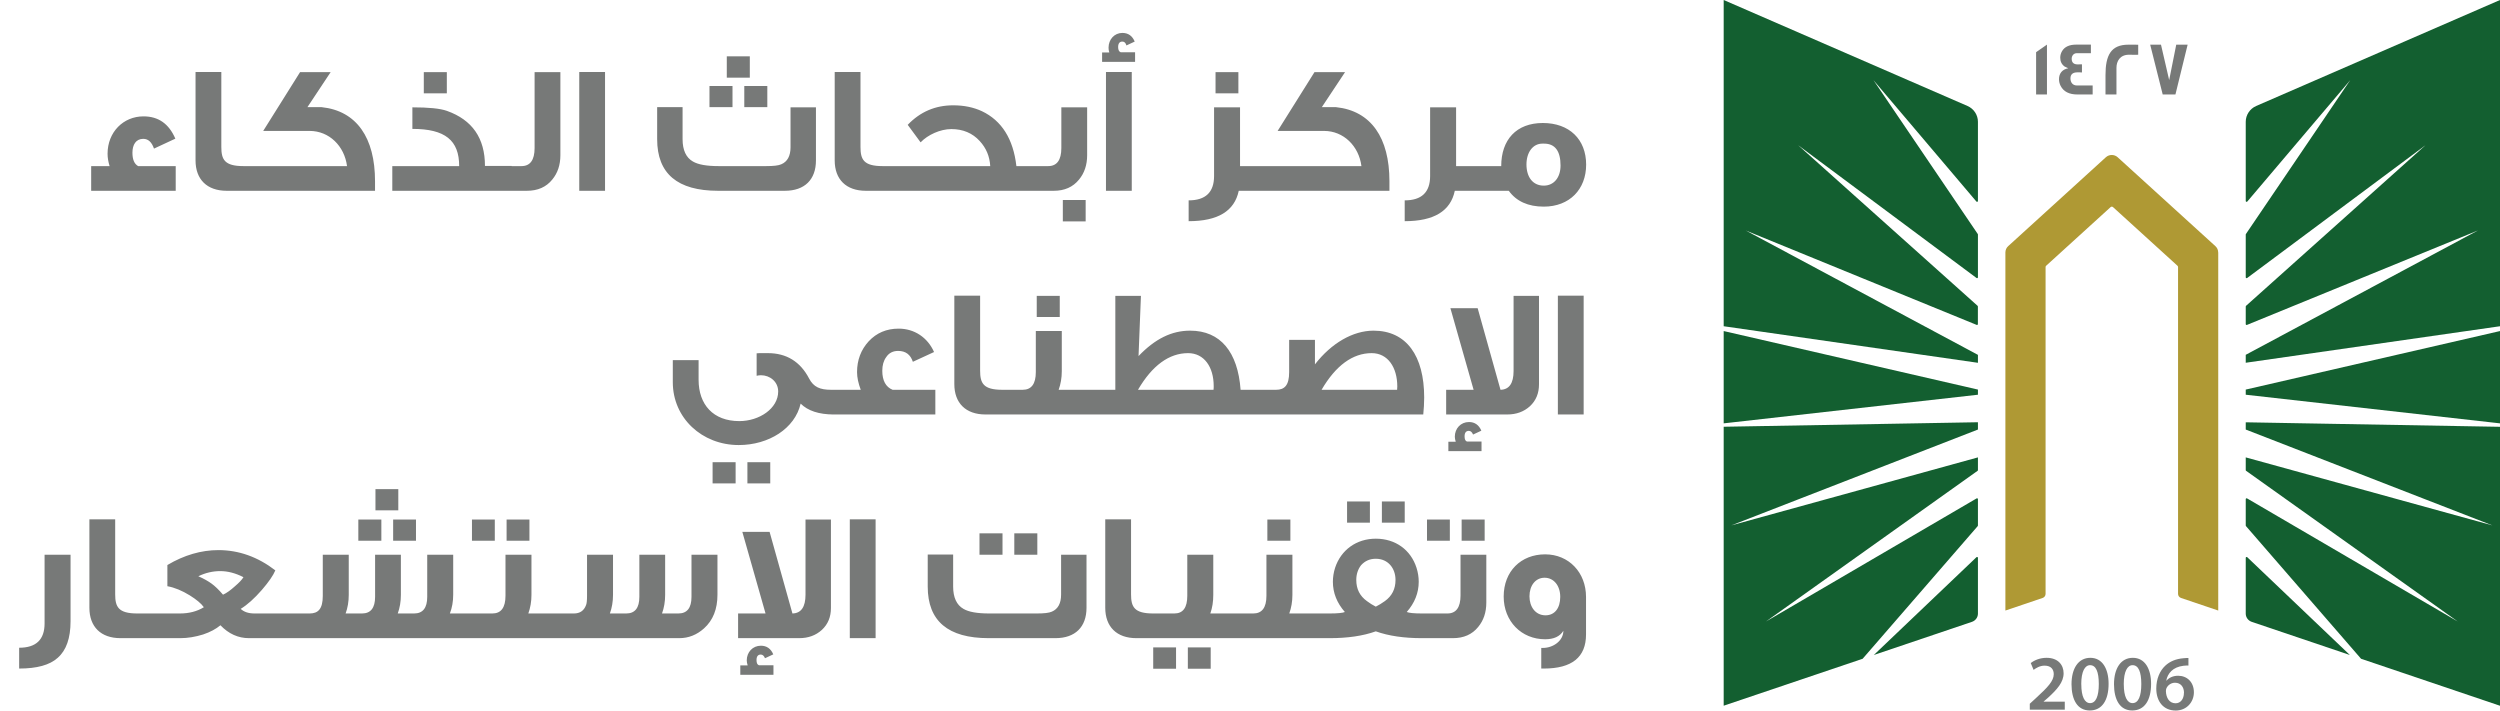 <svg width="190" height="54" viewBox="0 0 190 54" fill="none" xmlns="http://www.w3.org/2000/svg">
<path d="M13.354 14.5H6.929V12.624H8.329C8.231 12.302 8.175 11.994 8.175 11.686C8.175 10.034 9.379 8.844 10.905 8.844C12.039 8.844 12.836 9.404 13.326 10.538L11.703 11.294C11.534 10.804 11.268 10.552 10.89 10.552C10.331 10.552 10.065 11 10.065 11.602C10.065 12.12 10.204 12.456 10.498 12.624H13.354V14.5ZM19.075 14.5H17.227C15.729 14.5 14.861 13.632 14.861 12.19V5.47H16.821V11.168C16.821 12.12 17.059 12.624 18.501 12.624H19.075V14.5ZM28.502 14.5H18.31V12.624H26.374C26.178 11.098 25.016 9.95 23.532 9.95H20.004L22.804 5.484H25.128L23.364 8.144H24.442C27.116 8.424 28.502 10.482 28.502 13.772V14.5ZM33.959 7.094H32.209V5.484H33.959V7.094ZM38.887 14.5H29.815V12.624H34.897C34.897 10.664 33.833 9.796 31.341 9.796V8.158C32.573 8.158 33.441 8.242 33.959 8.424C35.891 9.11 36.857 10.496 36.857 12.61H38.887V14.5ZM42.589 11.798C42.589 12.54 42.379 13.156 41.973 13.646C41.511 14.22 40.867 14.5 40.041 14.5H38.193V12.624H39.635C40.293 12.624 40.629 12.162 40.629 11.252V5.484H42.589V11.798ZM45.983 14.5H44.023V5.47H45.983V14.5ZM56.986 5.904H55.236V4.28H56.986V5.904ZM58.316 8.144H56.566V6.534H58.316V8.144ZM55.67 8.144H53.92V6.534H55.67V8.144ZM62.012 12.19C62.012 13.646 61.158 14.5 59.646 14.5H54.578C51.484 14.5 49.944 13.198 49.944 10.58V8.144H51.876V10.58C51.876 11.406 52.142 11.98 52.66 12.274C53.066 12.512 53.71 12.624 54.62 12.624H58.232C58.792 12.624 59.17 12.582 59.38 12.484C59.842 12.288 60.08 11.854 60.08 11.196V8.158H62.012V12.19ZM67.651 14.5H65.803C64.305 14.5 63.437 13.632 63.437 12.19V5.47H65.397V11.168C65.397 12.12 65.635 12.624 67.077 12.624H67.651V14.5ZM78.73 14.5H67.306V12.624H75.258C75.216 11.882 74.95 11.252 74.46 10.72C73.914 10.118 73.186 9.81 72.304 9.81C71.464 9.81 70.512 10.244 69.966 10.818C69.77 10.552 69.448 10.118 68.986 9.488C69.938 8.494 71.086 8.004 72.444 8.004C73.27 8.004 73.998 8.158 74.628 8.452C76.126 9.166 77.008 10.552 77.246 12.624H78.73V14.5ZM82.623 11.798C82.623 12.54 82.412 13.156 82.007 13.646C81.544 14.22 80.9 14.5 80.088 14.5H78.422V12.624H79.668C80.326 12.624 80.662 12.162 80.662 11.252V8.158H82.623V11.798ZM82.51 16.824H80.775V15.2H82.51V16.824ZM86.014 14.5H84.054V5.47H86.014V14.5ZM86.266 4.7H83.76V3.986H84.306C84.264 3.86 84.25 3.734 84.25 3.622C84.25 2.992 84.698 2.502 85.3 2.502C85.748 2.502 86.056 2.726 86.238 3.16L85.608 3.454C85.552 3.258 85.454 3.16 85.3 3.16C85.09 3.16 84.978 3.3 84.978 3.58C84.978 3.79 85.048 3.93 85.174 3.972H86.266V4.7ZM94.117 7.094H92.381V5.484H94.117V7.094ZM96.315 14.5H94.145C93.823 16.04 92.563 16.81 90.337 16.81V15.228C91.625 15.228 92.269 14.612 92.269 13.38V8.158H94.243V12.624H96.315V14.5ZM105.597 14.5H95.406V12.624H103.469C103.273 11.098 102.111 9.95 100.627 9.95H97.1L99.9 5.484H102.223L100.459 8.144H101.537C104.211 8.424 105.597 10.482 105.597 13.772V14.5ZM112.735 14.5H110.565C110.243 16.04 108.983 16.81 106.757 16.81V15.228C108.045 15.228 108.689 14.612 108.689 13.38V8.158H110.663V12.624H112.735V14.5ZM120.547 12.512C120.547 14.388 119.287 15.704 117.327 15.704C116.137 15.704 115.241 15.298 114.667 14.5H112.147V12.624H114.093C114.093 10.622 115.241 9.348 117.257 9.348C119.273 9.348 120.547 10.594 120.547 12.512ZM118.601 12.582C118.601 11.476 118.181 10.916 117.355 10.916H117.215C116.501 10.916 116.011 11.574 116.011 12.498C116.011 13.45 116.487 14.108 117.327 14.108C118.097 14.108 118.601 13.492 118.601 12.582Z" fill="#777978"/>
<path d="M63.468 31.5H63.37C62.236 31.5 61.395 31.22 60.849 30.674C60.416 32.564 58.428 33.824 56.145 33.824C53.346 33.824 51.133 31.766 51.133 29.05V27.37H53.093V28.868C53.093 30.744 54.2 32.004 56.188 32.004C57.7 32.004 59.142 31.052 59.142 29.75C59.142 29.008 58.511 28.518 57.84 28.518C57.727 28.518 57.615 28.532 57.504 28.56V26.852C57.504 26.838 57.783 26.838 58.358 26.838C59.772 26.838 60.822 27.482 61.493 28.77C61.83 29.414 62.319 29.624 63.16 29.624H63.468V31.5ZM58.539 36.736H56.803V35.126H58.539V36.736ZM55.907 36.736H54.157V35.126H55.907V36.736ZM71.086 31.5H63.204V29.624H65.416C65.234 29.134 65.136 28.686 65.136 28.28C65.136 27.37 65.43 26.586 66.018 25.942C66.62 25.298 67.376 24.976 68.3 24.976C69.49 24.976 70.498 25.648 70.988 26.754L69.378 27.496C69.196 26.95 68.832 26.67 68.258 26.67C67.866 26.67 67.558 26.824 67.348 27.146C67.152 27.412 67.054 27.762 67.054 28.182C67.054 28.924 67.32 29.414 67.838 29.624H71.086V31.5ZM76.743 31.5H74.895C73.397 31.5 72.529 30.632 72.529 29.19V22.47H74.489V28.168C74.489 29.12 74.727 29.624 76.169 29.624H76.743V31.5ZM80.542 24.094H78.792V22.484H80.542V24.094ZM82.754 31.5H76.44V29.624H77.728C78.386 29.624 78.722 29.176 78.722 28.28V25.158H80.696V28.21C80.696 28.728 80.612 29.19 80.458 29.624H82.754V31.5ZM95.811 31.5H82.525V29.624H84.765V22.484H86.711L86.529 27.062C87.789 25.746 89.049 25.13 90.449 25.13C92.759 25.13 94.075 26.754 94.285 29.624H95.811V31.5ZM92.227 29.624C92.241 29.526 92.241 29.442 92.241 29.344C92.241 27.888 91.513 26.838 90.295 26.838C88.853 26.838 87.565 27.776 86.487 29.624H92.227ZM108.168 31.5H95.218V29.624H96.982C97.626 29.624 97.976 29.288 97.976 28.28V25.83H99.936V27.692C101.182 26.082 102.82 25.13 104.388 25.13C106.894 25.13 108.238 27.048 108.238 30.212C108.238 30.632 108.21 31.066 108.168 31.5ZM106.18 29.624L106.194 29.372C106.194 27.93 105.48 26.838 104.248 26.838C102.806 26.838 101.518 27.776 100.44 29.624H106.18ZM116.964 29.204C116.964 29.89 116.74 30.436 116.278 30.87C115.816 31.29 115.242 31.5 114.556 31.5H109.908V29.624H111.994L110.23 23.422H112.302L114.038 29.624C114.696 29.61 115.032 29.134 115.032 28.196V22.484H116.964V29.204ZM112.596 34.286H110.076V33.572H110.636C110.594 33.432 110.566 33.306 110.566 33.194C110.566 32.564 111.014 32.074 111.644 32.074C112.078 32.074 112.4 32.298 112.582 32.732L111.952 33.026C111.882 32.844 111.77 32.746 111.63 32.746C111.42 32.746 111.308 32.886 111.308 33.166C111.308 33.376 111.364 33.516 111.49 33.558H112.596V34.286ZM120.358 31.5H118.398V22.47H120.358V31.5Z" fill="#777978"/>
<path d="M5.362 47.212C5.362 48.5 5.04 49.424 4.382 49.998C3.78 50.544 2.8 50.81 1.456 50.81V49.228C2.744 49.228 3.388 48.612 3.388 47.38V42.158H5.362V47.212ZM11.008 48.5H9.16C7.662 48.5 6.794 47.632 6.794 46.19V39.47H8.754V45.168C8.754 46.12 8.992 46.624 10.434 46.624H11.008V48.5ZM22.535 48.5H18.923C18.111 48.5 17.383 48.178 16.753 47.52C16.417 47.8 15.983 48.038 15.437 48.22C14.849 48.402 14.275 48.5 13.701 48.5H10.621V46.624H13.673C14.359 46.624 14.975 46.47 15.493 46.148C15.283 45.854 14.919 45.56 14.429 45.252C13.841 44.888 13.267 44.65 12.721 44.552V42.942C13.995 42.186 15.297 41.808 16.599 41.808C18.153 41.808 19.595 42.326 20.925 43.348C20.771 43.726 20.421 44.23 19.903 44.832C19.329 45.49 18.797 45.966 18.293 46.274C18.545 46.512 18.895 46.624 19.343 46.624H22.535V48.5ZM18.503 43.866C17.901 43.558 17.313 43.404 16.739 43.404C16.179 43.404 15.619 43.53 15.073 43.796C15.493 43.978 15.829 44.174 16.081 44.356C16.333 44.538 16.627 44.818 16.949 45.196C17.229 45.07 17.537 44.846 17.859 44.552C18.153 44.3 18.377 44.076 18.503 43.866ZM36.473 48.5H21.773V46.624H23.537C24.181 46.624 24.531 46.274 24.531 45.294V42.158H26.505V45.21C26.505 45.728 26.421 46.204 26.267 46.624H27.513C28.171 46.624 28.507 46.204 28.507 45.364V42.158H30.467V45.21C30.467 45.728 30.383 46.204 30.229 46.624H31.475C32.133 46.624 32.469 46.204 32.469 45.364V42.158H34.443V45.196C34.443 45.714 34.359 46.19 34.191 46.624H36.473V48.5ZM28.983 41.094H27.233V39.484H28.983V41.094ZM30.271 38.784H28.535V37.174H30.271V38.784ZM31.615 41.094H29.879V39.484H31.615V41.094ZM40.237 41.094H38.501V39.484H40.237V41.094ZM37.605 41.094H35.869V39.484H37.605V41.094ZM42.449 48.5H36.135V46.624H37.423C38.081 46.624 38.417 46.176 38.417 45.28V42.158H40.391V45.21C40.391 45.728 40.307 46.19 40.153 46.624H42.449V48.5ZM41.857 48.5V46.624H43.621C44.069 46.624 44.377 46.414 44.531 46.008C44.587 45.896 44.615 45.658 44.615 45.28V42.158H46.589V45.21C46.589 45.728 46.505 46.204 46.351 46.624H47.597C48.255 46.624 48.591 46.204 48.591 45.364V42.158H50.551V45.21C50.551 45.728 50.467 46.204 50.313 46.624H51.559C52.217 46.624 52.553 46.204 52.553 45.364V42.158H54.527V45.196C54.527 46.288 54.191 47.142 53.505 47.758C52.959 48.248 52.329 48.5 51.629 48.5H41.857ZM63.151 46.204C63.151 46.89 62.927 47.436 62.465 47.87C62.003 48.29 61.429 48.5 60.743 48.5H56.095V46.624H58.181L56.417 40.422H58.489L60.225 46.624C60.883 46.61 61.219 46.134 61.219 45.196V39.484H63.151V46.204ZM58.783 51.286H56.263V50.572H56.823C56.781 50.432 56.753 50.306 56.753 50.194C56.753 49.564 57.201 49.074 57.831 49.074C58.265 49.074 58.587 49.298 58.769 49.732L58.139 50.026C58.069 49.844 57.957 49.746 57.817 49.746C57.607 49.746 57.495 49.886 57.495 50.166C57.495 50.376 57.551 50.516 57.677 50.558H58.783V51.286ZM66.546 48.5H64.585V39.47H66.546V48.5ZM78.837 42.158H77.087V40.534H78.837V42.158ZM76.191 42.158H74.441V40.534H76.191V42.158ZM82.575 46.19C82.575 47.646 81.721 48.5 80.209 48.5H75.141C72.047 48.5 70.507 47.198 70.507 44.58V42.144H72.439V44.58C72.439 45.406 72.705 45.98 73.223 46.274C73.629 46.512 74.273 46.624 75.183 46.624H78.795C79.355 46.624 79.733 46.582 79.943 46.484C80.405 46.288 80.643 45.854 80.643 45.196V42.158H82.575V46.19ZM88.213 48.5H86.365C84.868 48.5 83.999 47.632 83.999 46.19V39.47H85.96V45.168C85.96 46.12 86.198 46.624 87.639 46.624H88.213V48.5ZM94.266 48.5H87.966V46.624H89.254C89.912 46.624 90.234 46.176 90.234 45.28V42.158H92.209V45.21C92.209 45.728 92.138 46.19 91.984 46.624H94.266V48.5ZM92.013 50.824H90.276V49.2H92.013V50.824ZM89.38 50.824H87.644V49.2H89.38V50.824ZM98.069 41.094H96.319V39.484H98.069V41.094ZM100.281 48.5H93.967V46.624H95.255C95.913 46.624 96.249 46.176 96.249 45.28V42.158H98.223V45.21C98.223 45.728 98.139 46.19 97.985 46.624H100.281V48.5ZM106.759 39.722H105.023V38.112H106.759V39.722ZM104.113 39.722H102.377V38.112H104.113V39.722ZM109.195 48.5H108.061C106.703 48.5 105.541 48.332 104.561 47.982C103.581 48.332 102.419 48.5 101.061 48.5H99.787V46.624H101.061C101.677 46.624 102.055 46.582 102.209 46.512C101.607 45.826 101.299 45.056 101.299 44.216C101.299 43.866 101.355 43.502 101.467 43.152C101.915 41.794 103.091 40.94 104.561 40.94C106.059 40.94 107.221 41.794 107.655 43.152C107.767 43.502 107.823 43.866 107.823 44.216C107.823 45.056 107.515 45.826 106.913 46.512C107.081 46.582 107.459 46.624 108.061 46.624H109.195V48.5ZM105.247 45.686C105.793 45.294 106.059 44.762 106.059 44.076C106.059 43.194 105.499 42.466 104.561 42.466C104.099 42.466 103.735 42.634 103.441 42.956C103.203 43.264 103.077 43.642 103.077 44.076C103.077 44.762 103.343 45.294 103.889 45.686C104.113 45.854 104.337 45.994 104.561 46.106C104.785 45.994 105.009 45.854 105.247 45.686ZM112.834 41.094H111.084V39.484H112.834V41.094ZM110.188 41.094H108.452V39.484H110.188V41.094ZM112.96 45.798C112.96 46.54 112.75 47.156 112.344 47.646C111.882 48.22 111.238 48.5 110.426 48.5H108.76V46.624H110.006C110.664 46.624 111 46.162 111 45.252V42.158H112.96V45.798ZM120.538 48.22C120.538 49.942 119.474 50.81 117.332 50.81H117.136V49.242H117.262C118.046 49.242 118.816 48.696 118.816 47.94C118.55 48.374 118.088 48.584 117.43 48.584C115.624 48.584 114.28 47.212 114.28 45.336C114.28 43.418 115.596 42.13 117.43 42.13C119.236 42.13 120.538 43.516 120.538 45.364V48.22ZM118.578 45.364C118.578 44.51 118.088 43.908 117.388 43.908C116.702 43.908 116.24 44.496 116.24 45.322C116.24 46.106 116.688 46.764 117.458 46.764C118.158 46.764 118.578 46.218 118.578 45.364Z" fill="#777978"/>
<path d="M150.323 32.645L131.577 39.93L150.323 34.761V35.73C150.323 35.751 150.311 35.771 150.295 35.783L134.213 47.234L150.222 37.879C150.266 37.855 150.323 37.882 150.323 37.935V39.938C150.323 39.938 150.32 39.97 150.308 39.982L141.561 50.066L131 53.634V32.433L150.323 32.09V32.645ZM150.21 42.348C150.251 42.307 150.323 42.335 150.323 42.395V46.635C150.323 46.916 150.14 47.166 149.872 47.259L142.41 49.78L150.21 42.348ZM150.323 29.608V29.999L131 32.175V25.16L150.323 29.608ZM149.535 8.057C150.011 8.266 150.323 8.737 150.323 9.256V15.277C150.323 15.337 150.247 15.365 150.206 15.317L142.382 6.09L150.312 17.787C150.313 17.79 150.323 17.812 150.323 17.823V21.077C150.323 21.129 150.262 21.161 150.218 21.129L136.66 11.037L150.3 23.245C150.302 23.248 150.319 23.274 150.319 23.293V24.633C150.319 24.681 150.271 24.709 150.227 24.693L132.676 17.518L150.323 26.97V27.573L131 24.794V0L149.535 8.057Z" fill="#135F30"/>
<path d="M168.586 19.186V46.402L165.756 45.444C165.622 45.4 165.532 45.275 165.532 45.135V20.293C165.532 20.256 165.516 20.22 165.487 20.196L160.587 15.739C160.539 15.695 160.457 15.695 160.408 15.739L155.508 20.196C155.48 20.22 155.464 20.256 155.464 20.293V45.135C155.464 45.275 155.374 45.4 155.24 45.444L152.41 46.402V19.186C152.41 19.001 152.487 18.828 152.625 18.704L160.047 11.95C160.299 11.721 160.689 11.721 160.941 11.95L168.367 18.704C168.505 18.828 168.582 19.001 168.582 19.186H168.586Z" fill="#AF9934"/>
<path d="M190.001 32.437V53.638L179.44 50.066L170.693 39.982C170.681 39.97 170.676 39.938 170.676 39.938V37.935C170.677 37.882 170.733 37.855 170.778 37.879L186.788 47.234L170.705 35.783C170.688 35.771 170.676 35.751 170.676 35.73V34.761L189.422 39.93L170.676 32.645V32.095L190.001 32.437ZM170.791 42.348L178.589 49.78L171.128 47.259C170.859 47.166 170.676 46.916 170.676 46.635V42.395C170.676 42.335 170.75 42.307 170.791 42.348ZM190.001 32.175L170.676 29.999V29.608L190.001 25.16V32.175ZM190.001 24.794L170.676 27.569V26.966L188.325 17.514L170.77 24.693C170.725 24.709 170.676 24.681 170.676 24.633V23.293C170.677 23.273 170.697 23.245 170.697 23.245L184.336 11.037L170.782 21.129C170.737 21.161 170.676 21.129 170.676 21.077V17.823C170.676 17.812 170.686 17.79 170.688 17.787L178.618 6.09L170.795 15.317C170.754 15.366 170.677 15.337 170.676 15.277V9.256C170.676 8.737 170.99 8.266 171.465 8.057L190.001 0V24.794Z" fill="#135F30"/>
<path d="M166.321 50.01V50.581C166.213 50.578 166.097 50.581 165.95 50.597C165.129 50.694 164.735 51.188 164.637 51.727H164.654C164.845 51.51 165.142 51.357 165.536 51.357C166.211 51.357 166.736 51.833 166.736 52.617C166.735 53.357 166.186 54.001 165.353 54.001C164.401 54 163.877 53.288 163.877 52.331C163.877 51.587 164.149 50.979 164.556 50.597C164.914 50.259 165.389 50.07 165.947 50.026C166.109 50.006 166.231 50.006 166.321 50.01ZM158.866 49.994C159.781 49.994 160.253 50.83 160.253 51.968C160.253 53.215 159.761 53.996 158.822 53.996C157.882 53.995 157.439 53.183 157.435 52.004C157.435 50.802 157.952 49.994 158.866 49.994ZM162.096 49.994C163.011 49.994 163.483 50.83 163.483 51.968C163.483 53.215 162.99 53.995 162.051 53.996C161.112 53.996 160.668 53.183 160.664 52.004C160.664 50.802 161.181 49.994 162.096 49.994ZM155.541 49.994C156.407 49.994 156.834 50.533 156.834 51.169C156.834 51.848 156.342 52.395 155.655 53.023L155.317 53.316V53.329H156.923V53.936H154.272L154.264 53.931V53.485L154.728 53.059C155.647 52.218 156.081 51.752 156.085 51.241C156.085 50.891 155.898 50.589 155.386 50.589C155.041 50.589 154.748 50.762 154.553 50.911L154.337 50.392C154.618 50.171 155.045 49.994 155.541 49.994ZM165.3 51.888C165.019 51.888 164.771 52.057 164.657 52.291C164.629 52.347 164.609 52.419 164.609 52.52C164.621 53.031 164.865 53.449 165.345 53.449C165.727 53.449 165.979 53.119 165.979 52.653L165.984 52.657C165.984 52.21 165.735 51.888 165.3 51.888ZM158.846 50.553C158.452 50.553 158.175 51.035 158.175 52.001L158.179 52.004C158.179 52.95 158.439 53.437 158.846 53.437C159.285 53.437 159.509 52.914 159.509 51.985C159.509 51.056 159.293 50.553 158.846 50.553ZM162.075 50.553C161.681 50.553 161.405 51.035 161.405 52.001L161.408 52.004C161.408 52.95 161.669 53.437 162.075 53.437C162.514 53.437 162.739 52.914 162.739 51.985C162.739 51.056 162.523 50.553 162.075 50.553ZM166.329 50.581L166.321 50.585V50.581C166.323 50.582 166.327 50.581 166.329 50.581Z" fill="#777978"/>
<path d="M155.569 7.18H154.744V3.966L155.569 3.391V7.18ZM158.908 4.042H157.835C157.603 4.042 157.448 4.232 157.448 4.465C157.448 4.754 157.603 4.895 157.904 4.895C157.921 4.895 157.973 4.895 158.07 4.891H158.229V5.507C158.229 5.507 158.164 5.506 158.062 5.498H157.883C157.534 5.498 157.354 5.651 157.354 5.957C157.354 6.263 157.525 6.496 157.842 6.496H159.042V7.172L159.038 7.18H157.875C157.257 7.18 156.834 6.963 156.61 6.532C156.529 6.375 156.484 6.202 156.484 6.021C156.484 5.575 156.733 5.273 157.188 5.188C157.123 5.164 157.025 5.116 156.903 5.052C156.683 4.887 156.578 4.665 156.578 4.38C156.578 4.203 156.627 4.038 156.716 3.886C156.912 3.556 157.269 3.391 157.786 3.391H158.908V4.042ZM161.758 3.395C162.226 3.395 162.47 3.394 162.503 3.402V4.159H162.499C162.499 4.159 162.437 4.167 162.328 4.167C162.21 4.167 162.035 4.159 161.807 4.159C161.116 4.159 160.851 4.653 160.851 5.156V7.18H160.018V5.703C160.018 4.203 160.429 3.395 161.758 3.395ZM164.857 6.086L165.394 3.395H166.26L165.333 7.18H164.365L163.414 3.395H164.235L164.857 6.086Z" fill="#777978"/>
</svg>
